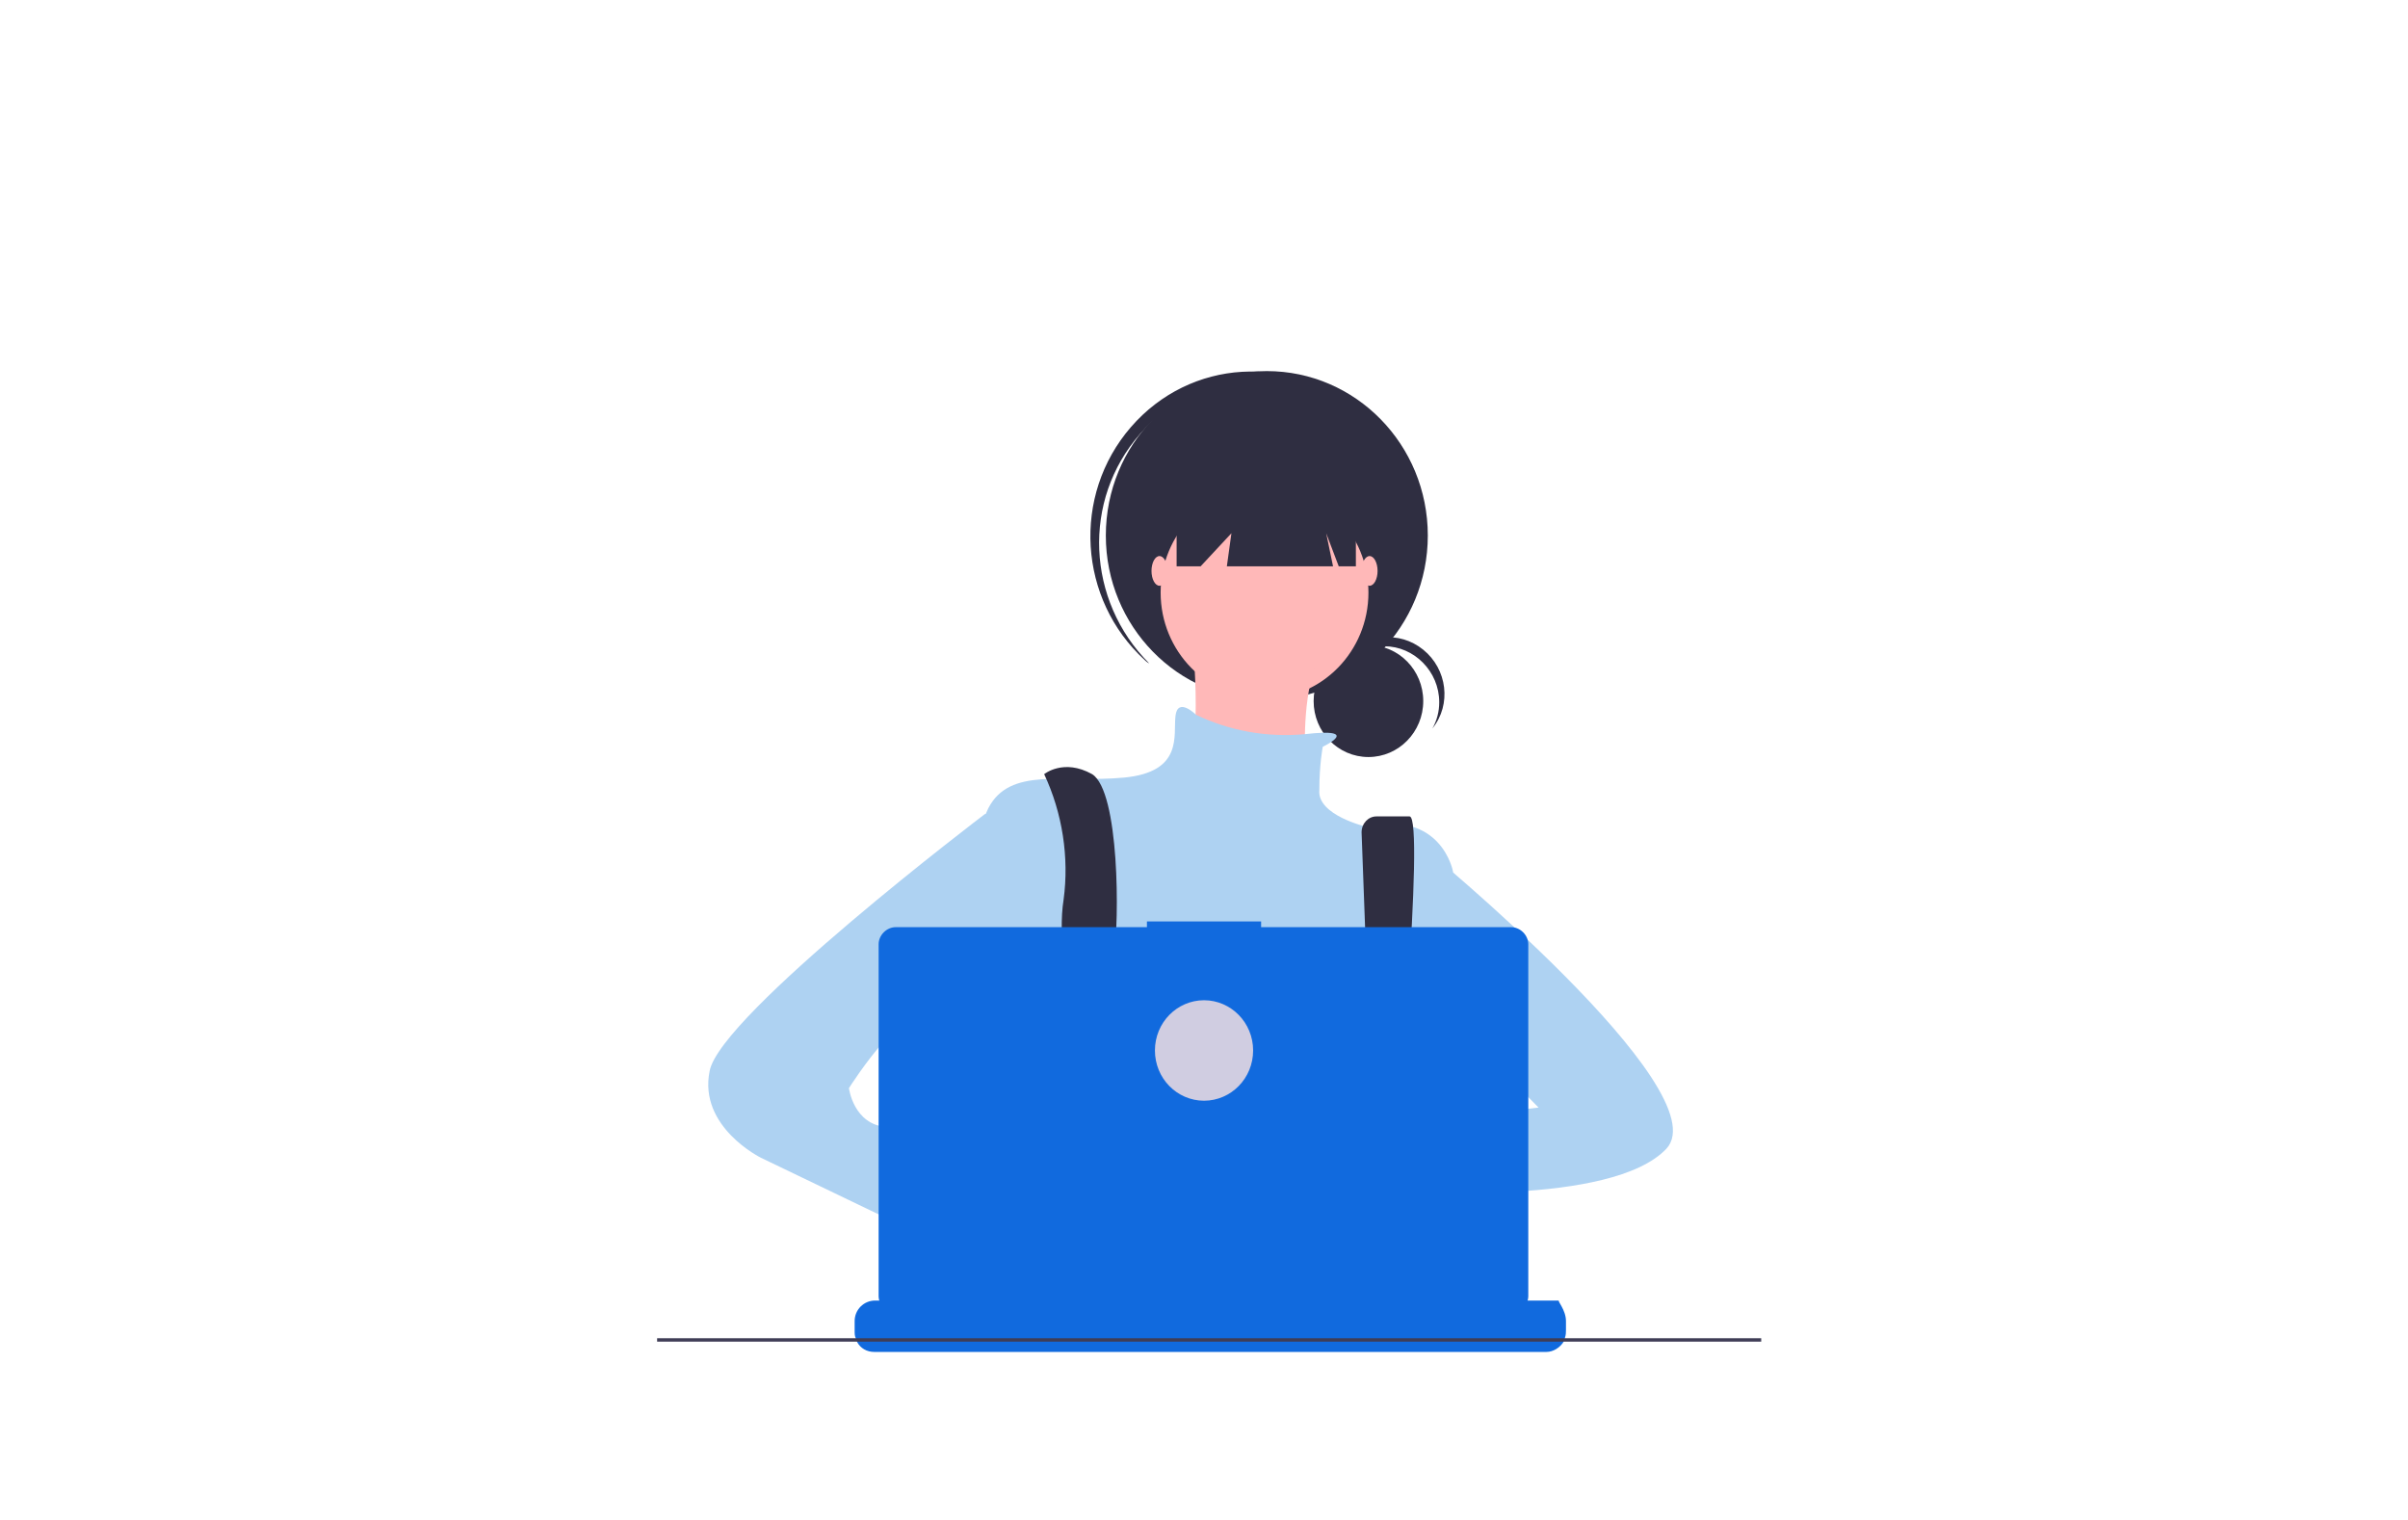 <?xml version="1.0" encoding="utf-8"?>
<!-- Generator: Adobe Illustrator 25.0.0, SVG Export Plug-In . SVG Version: 6.00 Build 0)  -->
<svg version="1.1" id="Capa_1" xmlns="http://www.w3.org/2000/svg" xmlns:xlink="http://www.w3.org/1999/xlink" x="0px" y="0px"
	 viewBox="0 0 210.9 133.1" style="enable-background:new 0 0 210.9 133.1;" xml:space="preserve">
<style type="text/css">
	.st0{fill:#2F2E41;}
	.st1{fill:#FFB8B8;}
	.st2{fill:#AED2F2;}
	.st3{fill:#1D79F2;}
	.st4{fill:#116ADE;}
	.st5{fill:#3F3D56;}
	.st6{fill:none;stroke:#D0CDE1;stroke-width:2;stroke-miterlimit:10;}
	.st7{fill:#D0CDE1;}
</style>
<g id="Grupo_58" transform="translate(-1906.448 2338)">
	<ellipse id="Elipse_28" class="st0" cx="2026.3" cy="-2276.6" rx="4.8" ry="4.9"/>
	<path id="Trazado_186" class="st0" d="M2027.7-2281.4c2.6,0,4.8,2.2,4.8,4.9c0,0.8-0.2,1.6-0.6,2.3c1.7-2.1,1.3-5.2-0.8-6.9
		c-2.1-1.7-5.1-1.4-6.7,0.8c-0.2,0.2-0.3,0.5-0.5,0.7C2024.8-2280.7,2026.2-2281.4,2027.7-2281.4z"/>
	<ellipse id="Elipse_29" class="st0" cx="2017.4" cy="-2291.1" rx="14.1" ry="14.4"/>
	<path id="Trazado_187" class="st0" d="M2006.3-2300c5-5.8,13.7-6.5,19.5-1.5c-0.1-0.1-0.2-0.2-0.4-0.3c-5.8-5.3-14.7-4.8-19.9,1.2
		s-4.6,15.1,1.2,20.4c0.1,0.1,0.2,0.2,0.4,0.3C2001.6-2285.4,2001.2-2294.2,2006.3-2300z"/>
	<ellipse id="Elipse_30" class="st1" cx="2017.2" cy="-2286.1" rx="9.1" ry="9.3"/>
	<path id="Trazado_188" class="st1" d="M2010.8-2283.1c0,0,1.2,11.3-0.7,12.5s11,2.9,11,2.9s-1.9-12.2,2.9-15.4H2010.8
		L2010.8-2283.1z"/>
	<path id="Trazado_189" class="st2" d="M2022.3-2272.6c0,0,3.6-1.7-1.6-1.1c-3.3,0.3-6.6-0.3-9.5-1.7c0,0-1.6-1.6-1.8,0.1
		c-0.2,1.7,0.7,4.9-4.5,5.4c-5.3,0.5-10-1-11.9,2.7c-1.9,3.7-1,19.6-1,19.6s3.6,13.2,6.5,15.2c2.9,2,28-0.7,28-0.7l7.2-13.2v-15.4
		c0,0-1-5.4-7.6-3.9c0,0-4.3-1-4.1-3.2C2022-2271.1,2022.3-2272.6,2022.3-2272.6z"/>
	<path id="Trazado_190" class="st0" d="M1999.3-2223.1c0.1-0.7,0.2-1,0.2-1l-0.1-0.5l-0.8-5.5l-0.3-2.3c2.9-1.2,3.6-6.9,3.6-6.9
		l0.1-0.1l0.5-0.3l0,0l1.8-1.1l0,0l0.7,0.5l1.4,1c3.8,2.9,8.7,4.1,13.3,3.1c1.1-0.2,2.1-0.5,3.1-0.9l3.5-1.2l0.1,0l0.1,0l2,0.3l0,0
		l0.2,0l-0.5,3.3l-0.7,4.9c1.8,1,3.4,2.8,4.8,5.1c0.3,0.5,0.6,1,0.9,1.6c0.4,0.7,0.7,1.4,1.1,2.2c0,0.1,0.1,0.2,0.1,0.3
		c0.1,0.3,0.3,0.6,0.4,0.9h-36.4c0-0.3,0.1-0.6,0.1-0.9c0,0,0,0,0,0c0-0.1,0-0.2,0-0.3C1999-2221.8,1999.2-2222.6,1999.3-2223.1z"/>
	<path id="Trazado_191" class="st0" d="M1997.9-2270.2c1.6,3.4,2.2,7.3,1.7,11c-1,6.1,2.9,21.3,2.9,21.3l2.9-0.7
		c0,0-1.9-12.7-1.4-15.7s0.5-14.4-1.9-15.9C1999.6-2271.6,1997.9-2270.2,1997.9-2270.2z"/>
	<path id="Trazado_192" class="st0" d="M2025.7-2265.1l1,27.1l1.9,1.2c0,0,2.7-29.7,1.3-29.7h-2.9
		C2026.3-2266.5,2025.7-2265.9,2025.7-2265.1C2025.7-2265.1,2025.7-2265.1,2025.7-2265.1L2025.7-2265.1z"/>
	<ellipse id="Elipse_31" class="st3" cx="2003.7" cy="-2239.7" rx="1.2" ry="1.2"/>
	<ellipse id="Elipse_32" class="st3" cx="2027.6" cy="-2238.5" rx="1.2" ry="1.2"/>
	<path id="Trazado_193" class="st0" d="M2009.5-2297.7v9.3h2.1l2.7-2.9l-0.4,2.9h9.3l-0.6-2.9l1.1,2.9h1.5v-9.3H2009.5z"/>
	<ellipse id="Elipse_33" class="st1" cx="2008" cy="-2288" rx="0.7" ry="1.3"/>
	<ellipse id="Elipse_34" class="st1" cx="2026.4" cy="-2288" rx="0.7" ry="1.3"/>
	<path id="Trazado_194" class="st1" d="M2031.3-2238.6c0,0-10.9-2.1-11.6,1.6c-0.7,3.7,12.1,2.1,12.1,2.1L2031.3-2238.6z"/>
	<path id="Trazado_195" class="st2" d="M2031.1-2263.8c0,0,26,21.3,21.3,26.4c-4.8,5.1-22.9,3.7-22.9,3.7l1.2-6.1l10.5-1.2l-5.3-5.4
		l-4.8,0.5V-2263.8z"/>
	<path id="Trazado_196" class="st1" d="M1992.6-2228.3l3.3,2.7c0,0,2.4,7.6,6,5.4c3.6-2.2-3.3-10-3.3-10l-4.1-1.5L1992.6-2228.3z"/>
	<path id="Trazado_197" class="st2" d="M1996-2267.7l-3.3,1c0,0-23.2,17.6-24.1,22.5c-1,4.9,4.5,7.6,4.5,7.6l20.8,10l2.2-5.9
		l-9.8-5.1c0,0,0.7-1.5-2.2-1.7c-2.9-0.2-3.3-3.4-3.3-3.4s5.7-9.1,8.8-7.1c3.1,2,4.1,3.4,4.1,3.4L1996-2267.7z"/>
	<path id="Trazado_198" class="st4" d="M2043.6-2222.3v0.8c0,0.2,0,0.4-0.1,0.7c0,0.1-0.1,0.2-0.1,0.3c-0.3,0.5-0.9,0.9-1.5,0.9
		h-58.9c-0.6,0-1.2-0.3-1.5-0.9c0-0.1-0.1-0.2-0.1-0.3c-0.1-0.2-0.1-0.4-0.1-0.7v-0.8c0-1,0.8-1.8,1.8-1.8l0,0h3.4v-0.4
		c0,0,0-0.1,0.1-0.1l0,0h1.8c0,0,0.1,0,0.1,0.1l0,0v0.4h1.1v-0.4c0,0,0-0.1,0.1-0.1l0,0h1.8c0,0,0.1,0,0.1,0.1l0,0v0.4h1.1v-0.4
		c0,0,0-0.1,0.1-0.1l0,0h1.8c0,0,0.1,0,0.1,0.1l0,0v0.4h1.1v-0.4c0,0,0-0.1,0.1-0.1l0,0h1.8c0,0,0.1,0,0.1,0.1l0,0v0.4h1.1v-0.4
		c0,0,0-0.1,0.1-0.1l0,0h1.8c0,0,0.1,0,0.1,0.1l0,0v0.4h1.1v-0.4c0,0,0-0.1,0.1-0.1l0,0h1.8c0,0,0.1,0,0.1,0.1l0,0v0.4h1.1v-0.4
		c0,0,0-0.1,0.1-0.1l0,0h13.9c0,0,0.1,0,0.1,0.1l0,0v0.4h1.1v-0.4c0,0,0-0.1,0.1-0.1l0,0h1.8c0,0,0.1,0,0.1,0.1v0.4h1.1v-0.4
		c0,0,0-0.1,0.1-0.1l0,0h1.8c0,0,0.1,0,0.1,0.1l0,0v0.4h1.1v-0.4c0,0,0-0.1,0.1-0.1l0,0h1.8c0,0,0.1,0,0.1,0.1l0,0v0.4h1.1v-0.4
		c0,0,0-0.1,0.1-0.1l0,0h1.8c0,0,0.1,0,0.1,0.1v0.4h1.1v-0.4c0,0,0-0.1,0.1-0.1l0,0h1.8c0,0,0.1,0,0.1,0.1l0,0v0.4h1.1v-0.4
		c0,0,0-0.1,0.1-0.1l0,0h1.8c0,0,0.1,0,0.1,0.1l0,0v0.4h5.2C2042.8-2224.1,2043.6-2223.3,2043.6-2222.3L2043.6-2222.3z"/>
	<rect id="Rectángulo_46" x="1964" y="-2220.8" class="st5" width="96.7" height="0.3"/>
	<path id="Trazado_199" class="st4" d="M2038.8-2256.8h-21.9v-0.5h-10v0.5h-22c-0.8,0-1.5,0.7-1.5,1.5v30.8c0,0.8,0.7,1.5,1.5,1.5
		h53.9c0.8,0,1.5-0.7,1.5-1.5v-30.8C2040.3-2256.1,2039.6-2256.8,2038.8-2256.8z"/>
	<path id="Elipse_35" class="st6" d="M2011.9-2249.4c1.8,0,3.3,1.5,3.3,3.4c0,1.9-1.5,3.4-3.3,3.4c-1.8,0-3.3-1.5-3.3-3.4
		C2008.6-2247.9,2010.1-2249.4,2011.9-2249.4z"/>
	<path id="Elipse_36" class="st7" d="M2011.8-2248.6c1.6,0,2.8,1.2,2.8,2.6c0,1.5-1.3,2.6-2.8,2.6s-2.8-1.2-2.8-2.6
		C2009-2247.5,2010.3-2248.6,2011.8-2248.6z"/>
</g>
</svg>
